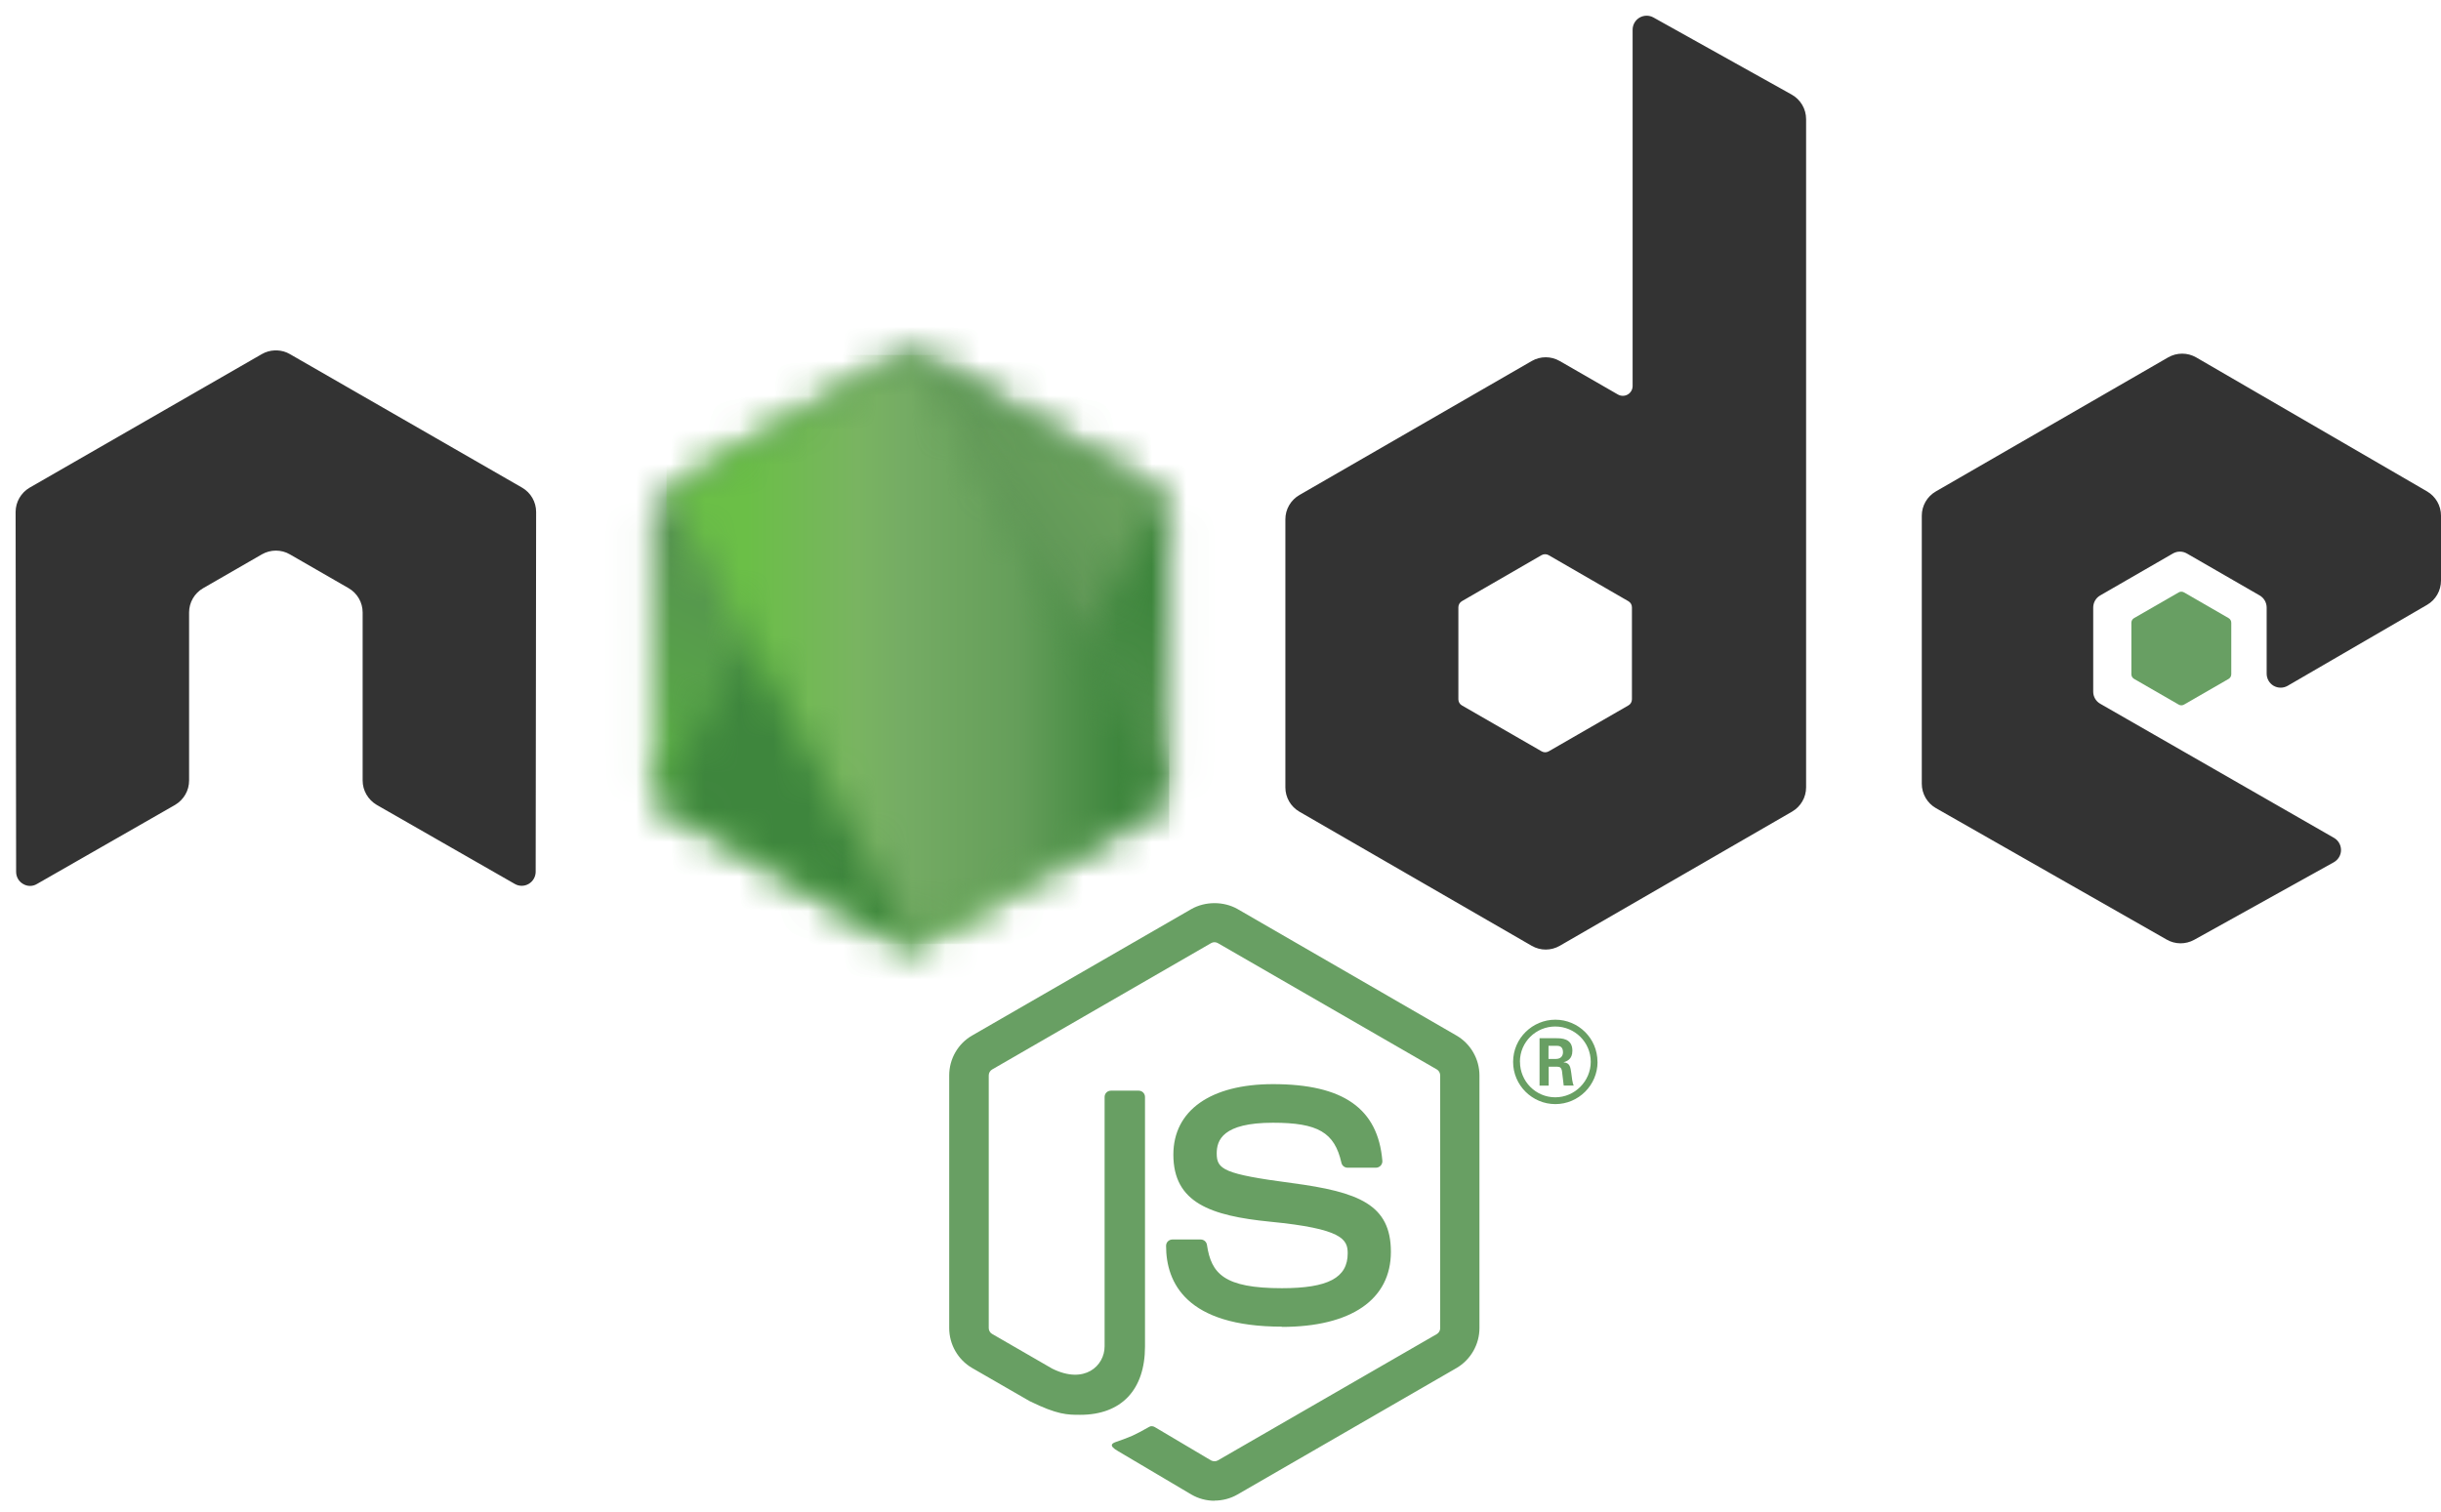 <svg width="71" height="44" viewBox="0 0 71 44" fill="none" xmlns="http://www.w3.org/2000/svg">
<path d="M35.324 43.664C35.091 43.664 34.86 43.603 34.656 43.485L32.529 42.226C32.211 42.048 32.366 41.985 32.471 41.949C32.894 41.801 32.98 41.767 33.432 41.511C33.48 41.483 33.542 41.493 33.591 41.522L35.225 42.491C35.284 42.523 35.367 42.523 35.422 42.491L41.793 38.814C41.852 38.78 41.89 38.712 41.89 38.642V31.29C41.89 31.217 41.852 31.151 41.792 31.115L35.423 27.44C35.364 27.405 35.286 27.405 35.227 27.44L28.86 31.115C28.798 31.15 28.759 31.218 28.759 31.288V38.64C28.759 38.71 28.797 38.777 28.858 38.811L30.603 39.819C31.55 40.292 32.129 39.734 32.129 39.173V31.917C32.129 31.813 32.21 31.733 32.314 31.733H33.121C33.221 31.733 33.304 31.813 33.304 31.917V39.176C33.304 40.439 32.615 41.164 31.418 41.164C31.049 41.164 30.759 41.164 29.949 40.766L28.278 39.803C27.864 39.563 27.609 39.117 27.609 38.64V31.288C27.609 30.81 27.864 30.363 28.278 30.127L34.655 26.448C35.058 26.22 35.594 26.22 35.995 26.448L42.364 30.129C42.775 30.367 43.032 30.812 43.032 31.29V38.642C43.032 39.118 42.775 39.563 42.364 39.803L35.995 43.482C35.79 43.6 35.559 43.66 35.323 43.66" fill="#689F63"/>
<path d="M37.289 38.599C34.502 38.599 33.917 37.319 33.917 36.246C33.917 36.144 33.999 36.063 34.102 36.063H34.924C35.015 36.063 35.092 36.129 35.106 36.219C35.231 37.057 35.6 37.48 37.286 37.48C38.629 37.48 39.2 37.177 39.2 36.465C39.2 36.055 39.037 35.75 36.951 35.546C35.207 35.374 34.129 34.99 34.129 33.594C34.129 32.309 35.213 31.543 37.029 31.543C39.069 31.543 40.08 32.251 40.208 33.773C40.212 33.825 40.193 33.877 40.158 33.915C40.123 33.951 40.074 33.974 40.023 33.974H39.195C39.109 33.974 39.034 33.913 39.017 33.83C38.817 32.948 38.336 32.666 37.026 32.666C35.561 32.666 35.39 33.176 35.39 33.559C35.39 34.023 35.591 34.159 37.568 34.42C39.527 34.68 40.456 35.047 40.456 36.423C40.456 37.811 39.299 38.606 37.28 38.606M45.04 30.81H45.253C45.429 30.81 45.462 30.687 45.462 30.615C45.462 30.427 45.333 30.427 45.261 30.427H45.041L45.04 30.81ZM44.78 30.207H45.253C45.416 30.207 45.735 30.207 45.735 30.571C45.735 30.824 45.572 30.877 45.475 30.909C45.665 30.921 45.678 31.046 45.703 31.221C45.716 31.331 45.737 31.521 45.775 31.585H45.483C45.475 31.521 45.431 31.17 45.431 31.151C45.411 31.073 45.384 31.035 45.287 31.035H45.046V31.586H44.78V30.207ZM44.211 30.893C44.211 31.464 44.671 31.926 45.237 31.926C45.808 31.926 46.269 31.454 46.269 30.893C46.269 30.32 45.802 29.866 45.236 29.866C44.678 29.866 44.209 30.314 44.209 30.891M46.467 30.896C46.467 31.572 45.914 32.124 45.239 32.124C44.569 32.124 44.011 31.578 44.011 30.896C44.011 30.201 44.582 29.668 45.239 29.668C45.901 29.668 46.465 30.202 46.465 30.896" fill="#689F63"/>
<path fill-rule="evenodd" clip-rule="evenodd" d="M15.594 14.897C15.594 14.604 15.439 14.334 15.186 14.188L8.431 10.302C8.317 10.235 8.189 10.2 8.06 10.195H7.99C7.861 10.2 7.733 10.235 7.617 10.302L0.863 14.188C0.611 14.335 0.454 14.605 0.454 14.898L0.469 25.366C0.469 25.511 0.544 25.646 0.671 25.718C0.796 25.795 0.952 25.795 1.077 25.718L5.092 23.419C5.346 23.268 5.5 23.001 5.5 22.711V17.82C5.5 17.529 5.655 17.259 5.908 17.114L7.617 16.129C7.744 16.056 7.884 16.02 8.026 16.02C8.165 16.02 8.308 16.056 8.431 16.129L10.14 17.113C10.393 17.259 10.548 17.528 10.548 17.82V22.71C10.548 23 10.705 23.268 10.957 23.418L14.97 25.716C15.096 25.791 15.253 25.791 15.379 25.716C15.502 25.644 15.581 25.509 15.581 25.363L15.594 14.897ZM47.467 20.347C47.467 20.42 47.429 20.488 47.365 20.524L45.045 21.861C44.982 21.897 44.904 21.897 44.842 21.861L42.521 20.524C42.458 20.488 42.419 20.42 42.419 20.347V17.669C42.419 17.596 42.458 17.529 42.52 17.492L44.838 16.152C44.902 16.116 44.98 16.116 45.044 16.152L47.364 17.492C47.428 17.529 47.467 17.596 47.467 17.669L47.467 20.347ZM48.094 0.509C47.968 0.438 47.813 0.44 47.688 0.513C47.564 0.586 47.487 0.72 47.487 0.865V11.231C47.487 11.333 47.433 11.427 47.345 11.478C47.257 11.529 47.148 11.529 47.059 11.478L45.367 10.504C45.115 10.358 44.805 10.358 44.552 10.504L37.795 14.403C37.542 14.549 37.387 14.818 37.387 15.108V22.91C37.387 23.201 37.542 23.469 37.795 23.616L44.552 27.518C44.804 27.664 45.115 27.664 45.368 27.518L52.125 23.614C52.377 23.468 52.533 23.2 52.533 22.908V3.465C52.533 3.169 52.372 2.897 52.114 2.752L48.094 0.509ZM70.595 17.598C70.846 17.453 71 17.183 71 16.893V15.002C71 14.712 70.845 14.443 70.594 14.297L63.88 10.399C63.627 10.253 63.316 10.253 63.062 10.399L56.307 14.298C56.053 14.445 55.898 14.713 55.898 15.005V22.803C55.898 23.097 56.056 23.368 56.31 23.513L63.022 27.338C63.269 27.48 63.572 27.482 63.823 27.343L67.883 25.087C68.01 25.015 68.092 24.88 68.092 24.733C68.092 24.586 68.014 24.449 67.886 24.377L61.089 20.476C60.962 20.405 60.884 20.269 60.884 20.124V17.678C60.884 17.532 60.96 17.397 61.088 17.324L63.202 16.104C63.328 16.031 63.483 16.031 63.609 16.104L65.725 17.324C65.851 17.396 65.929 17.532 65.929 17.677V19.6C65.929 19.745 66.007 19.881 66.133 19.954C66.26 20.026 66.416 20.026 66.542 19.952L70.595 17.598Z" fill="#333333"/>
<path fill-rule="evenodd" clip-rule="evenodd" d="M63.37 17.236C63.417 17.208 63.477 17.208 63.526 17.236L64.822 17.984C64.871 18.012 64.9 18.064 64.9 18.119V19.617C64.9 19.673 64.871 19.724 64.822 19.753L63.526 20.5C63.477 20.529 63.417 20.529 63.37 20.5L62.074 19.753C62.024 19.724 61.994 19.673 61.994 19.617V18.119C61.994 18.064 62.023 18.012 62.072 17.984L63.37 17.236Z" fill="#689F63"/>
<mask id="mask0_2859_628" style="mask-type:luminance" maskUnits="userSpaceOnUse" x="18" y="10" width="17" height="18">
<path d="M26.088 10.437L19.37 14.315C19.118 14.46 18.964 14.727 18.964 15.017V22.778C18.964 23.068 19.118 23.336 19.37 23.481L26.089 27.362C26.34 27.506 26.65 27.506 26.901 27.362L33.619 23.481C33.869 23.336 34.024 23.068 34.024 22.778V15.017C34.024 14.727 33.869 14.46 33.617 14.315L26.9 10.437C26.774 10.364 26.634 10.328 26.493 10.328C26.353 10.328 26.213 10.364 26.087 10.437" fill="white"/>
</mask>
<g mask="url(#mask0_2859_628)">
<path d="M40.814 13.655L21.882 4.375L12.175 24.177L31.106 33.458L40.814 13.655Z" fill="url(#paint0_linear_2859_628)"/>
</g>
<mask id="mask1_2859_628" style="mask-type:luminance" maskUnits="userSpaceOnUse" x="19" y="10" width="15" height="18">
<path d="M19.13 23.272C19.195 23.355 19.275 23.427 19.37 23.481L25.133 26.81L26.093 27.362C26.236 27.445 26.4 27.48 26.561 27.468C26.614 27.464 26.668 27.454 26.72 27.439L33.806 14.464C33.752 14.405 33.689 14.356 33.617 14.315L29.218 11.774L26.893 10.436C26.827 10.398 26.755 10.371 26.682 10.352L19.13 23.272Z" fill="white"/>
</mask>
<g mask="url(#mask1_2859_628)">
<path d="M10.943 16.401L24.311 34.494L41.99 21.432L28.622 3.34L10.943 16.401Z" fill="url(#paint1_linear_2859_628)"/>
</g>
<mask id="mask2_2859_628" style="mask-type:luminance" maskUnits="userSpaceOnUse" x="19" y="10" width="16" height="18">
<path d="M26.411 10.331C26.298 10.342 26.188 10.377 26.086 10.435L19.387 14.302L26.611 27.46C26.711 27.446 26.81 27.412 26.899 27.36L33.618 23.48C33.825 23.359 33.967 23.156 34.01 22.925L26.646 10.344C26.592 10.334 26.538 10.328 26.482 10.328C26.459 10.328 26.437 10.329 26.415 10.331" fill="white"/>
</mask>
<g mask="url(#mask2_2859_628)">
<path d="M19.387 10.328V27.46H34.008V10.328H19.387Z" fill="url(#paint2_linear_2859_628)"/>
</g>
<defs>
<linearGradient id="paint0_linear_2859_628" x1="31.342" y1="9" x2="21.636" y2="28.801" gradientUnits="userSpaceOnUse">
<stop offset="0.3" stop-color="#3E863D"/>
<stop offset="0.5" stop-color="#55934F"/>
<stop offset="0.8" stop-color="#5AAD45"/>
</linearGradient>
<linearGradient id="paint1_linear_2859_628" x1="17.707" y1="25.551" x2="35.387" y2="12.488" gradientUnits="userSpaceOnUse">
<stop offset="0.57" stop-color="#3E863D"/>
<stop offset="0.72" stop-color="#619857"/>
<stop offset="1" stop-color="#76AC64"/>
</linearGradient>
<linearGradient id="paint2_linear_2859_628" x1="19.392" y1="18.895" x2="34.01" y2="18.895" gradientUnits="userSpaceOnUse">
<stop offset="0.16" stop-color="#6BBF47"/>
<stop offset="0.38" stop-color="#79B461"/>
<stop offset="0.47" stop-color="#75AC64"/>
<stop offset="0.7" stop-color="#659E5A"/>
<stop offset="0.9" stop-color="#3E863D"/>
</linearGradient>
</defs>
</svg>
